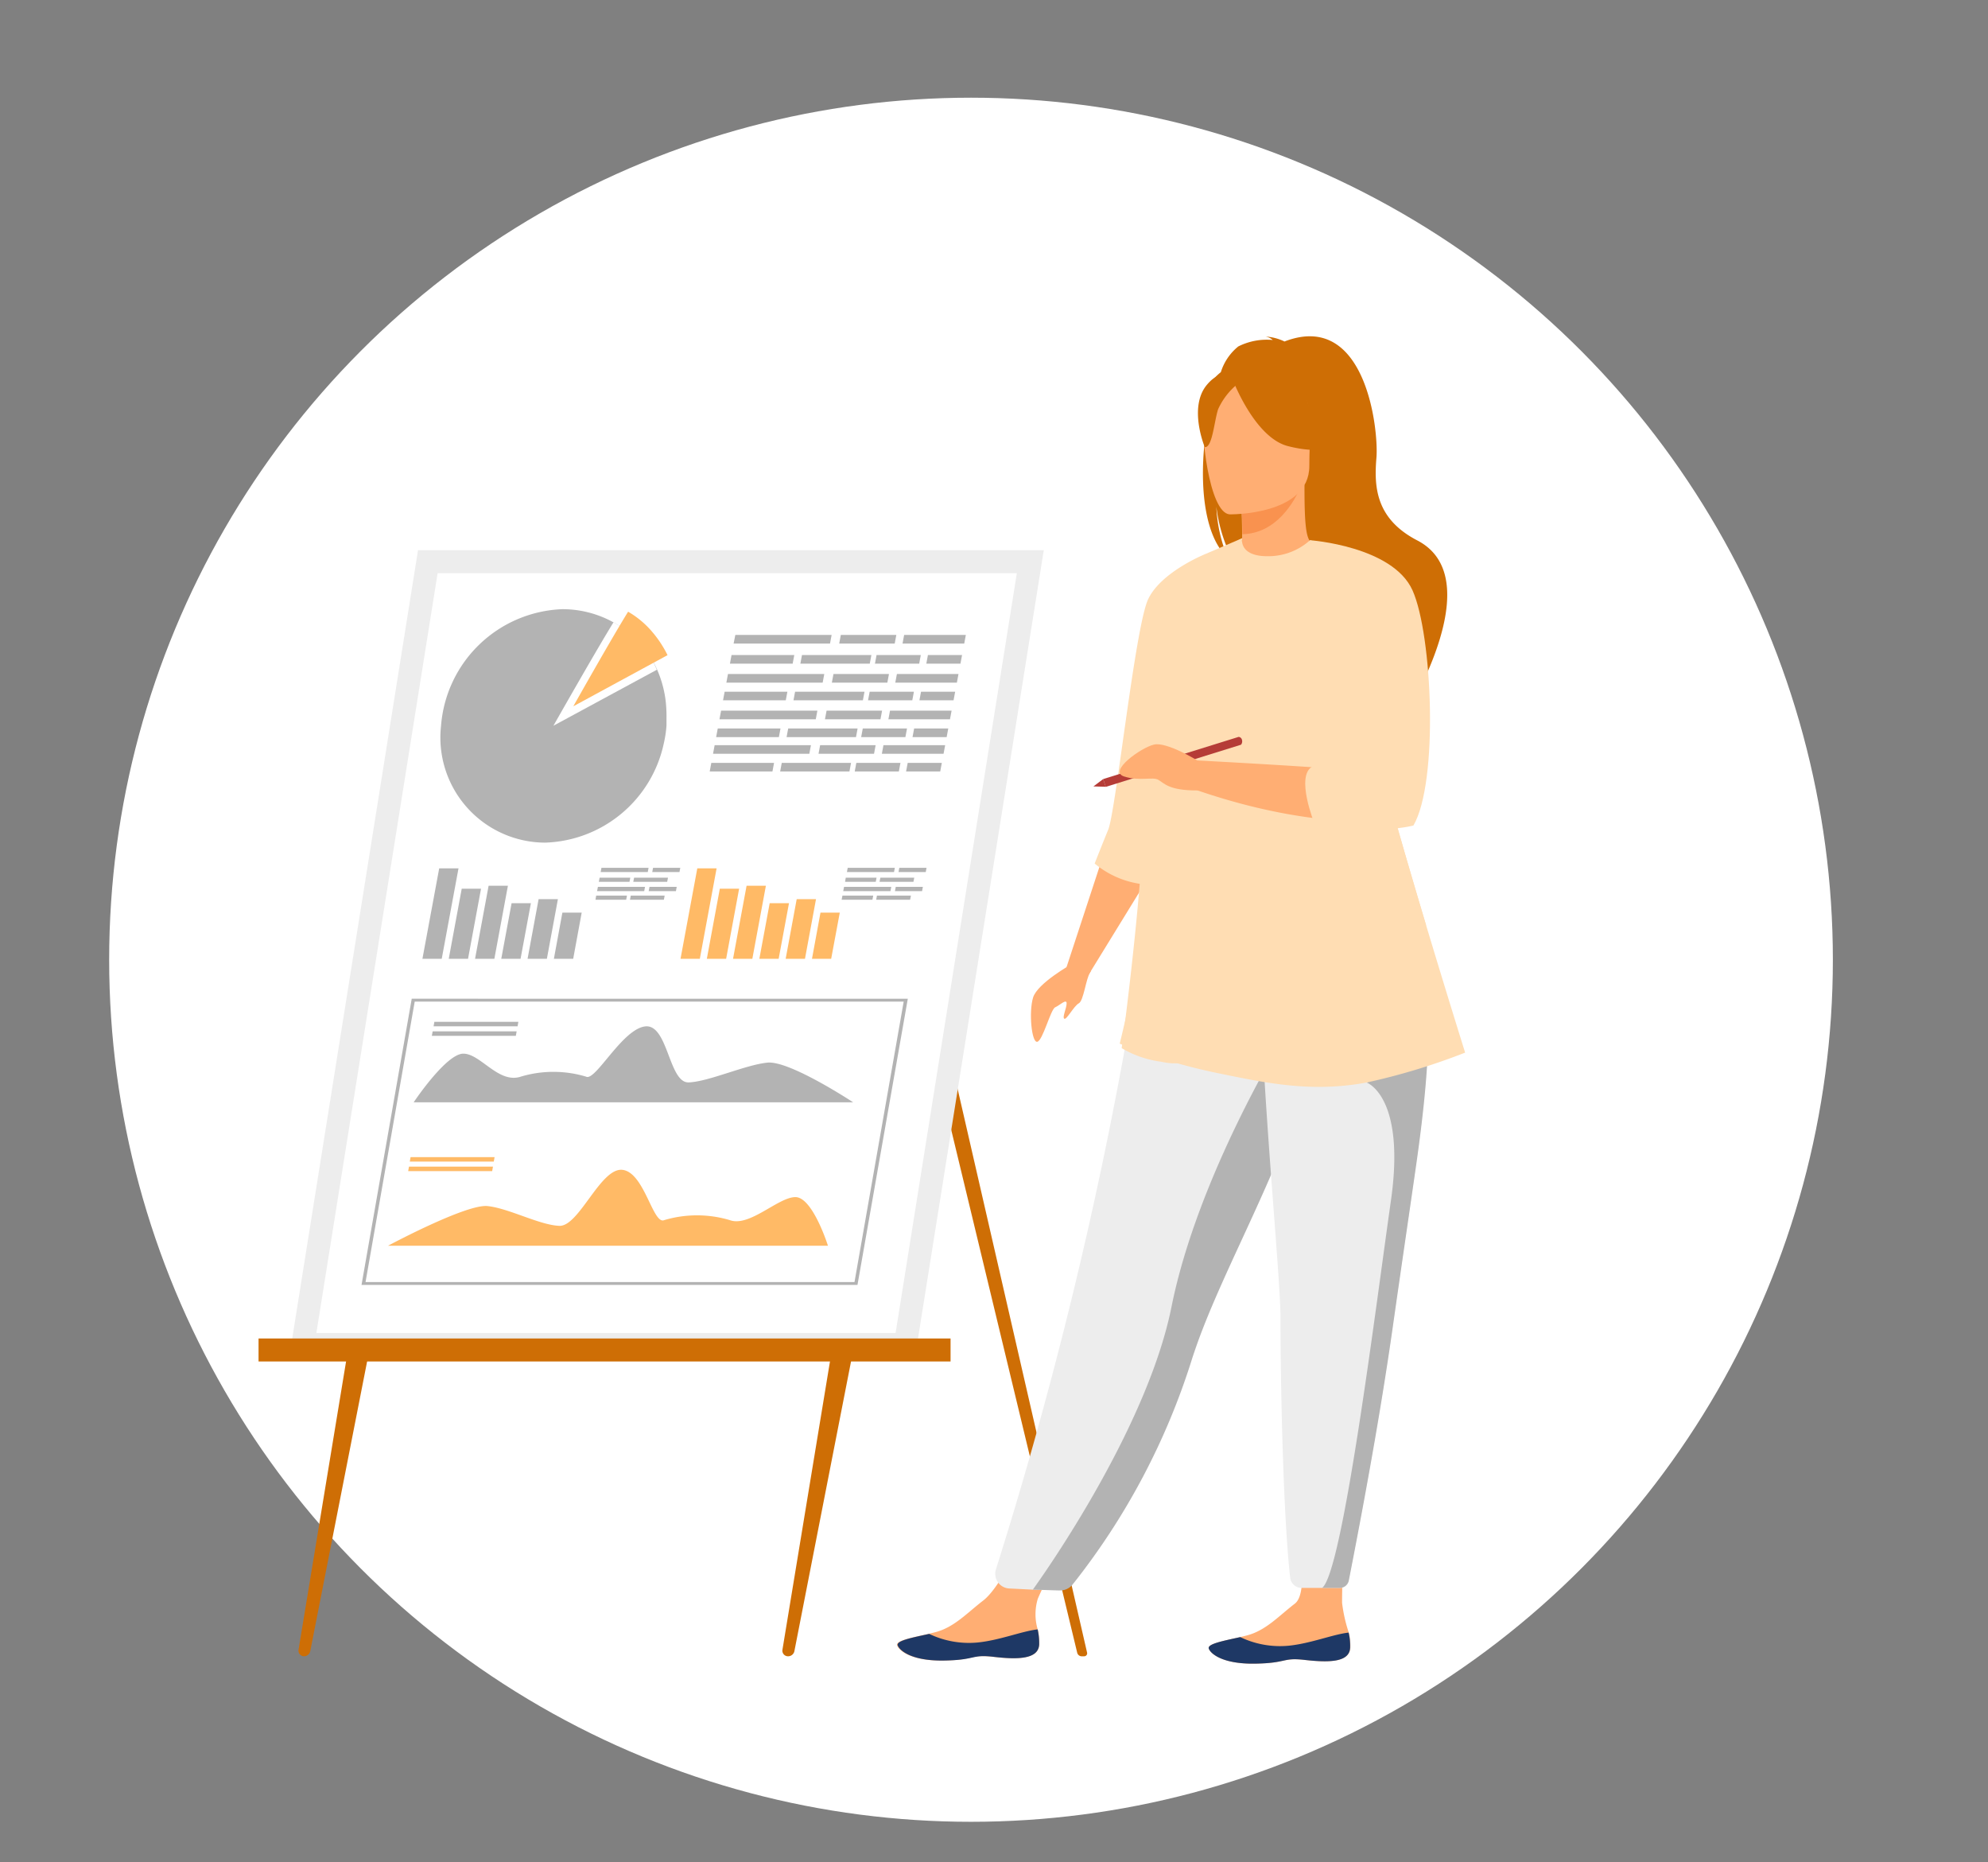 <?xml version="1.0" encoding="UTF-8"?> <svg xmlns="http://www.w3.org/2000/svg" id="Блок_2_-_Проблемы" data-name="Блок 2 - Проблемы" viewBox="0 0 173 162"><rect x="0" y="0" width="173" height="162" fill="#808080" stroke="none"/> <defs> <style>.cls-1,.cls-3{fill:#fff;}.cls-2{fill:#ce6e05;}.cls-3{stroke:#ededed;stroke-miterlimit:10;stroke-width:2px;}.cls-4{fill:#b3b3b3;}.cls-5{fill:#ffba66;}.cls-6{fill:#ffae73;}.cls-7{fill:#1e3865;}.cls-8{fill:#f9924f;}.cls-9{fill:#ededed;}.cls-10{fill:#ffddb3;}.cls-11{fill:#4b9ba9;}.cls-12{fill:#b53c37;}</style> </defs> <circle class="cls-1" cx="84.5" cy="83.5" r="75"></circle> <path class="cls-2" d="M93.74,143.79,78.83,81.92l1-2.44,14.77,64.3a.26.26,0,0,1-.26.32h-.24A.41.41,0,0,1,93.74,143.79Z"></path> <path class="cls-2" d="M26.47,144.1h0a.49.49,0,0,1-.49-.57l4.39-26.62h1.88L27,143.65A.56.56,0,0,1,26.47,144.1Z"></path> <path class="cls-2" d="M68.58,144.1h0a.49.49,0,0,1-.49-.57l4.39-26.62h1.88l-5.23,26.74A.56.56,0,0,1,68.58,144.1Z"></path> <polygon class="cls-3" points="78.79 116.97 26.36 116.97 37.23 48.87 89.66 48.87 78.79 116.97"></polygon> <rect class="cls-2" x="22.5" y="116.45" width="60.22" height="2"></rect> <path class="cls-4" d="M58,63.12a10.2,10.2,0,0,1-.24,1.58,10.91,10.91,0,0,1-10.32,8.61,9.14,9.14,0,0,1-9.06-10.16A11,11,0,0,1,48.93,53a9.13,9.13,0,0,1,3.2.57,8.71,8.71,0,0,1,1.28.59A9,9,0,0,1,55.72,56a8.32,8.32,0,0,1,1,1.37,8.13,8.13,0,0,1,.46.88A9.7,9.7,0,0,1,57.93,61,12,12,0,0,1,58,62.48Z"></path> <path class="cls-1" d="M57.16,58.27l-9,4.87s3.7-6.53,5.23-9A9,9,0,0,1,55.72,56a8.32,8.32,0,0,1,1,1.37A8.13,8.13,0,0,1,57.16,58.27Z"></path> <path class="cls-5" d="M58.09,57l-8.2,4.45s3.38-6,4.77-8.23A8,8,0,0,1,56.78,55a9.46,9.46,0,0,1,.9,1.25A8.62,8.62,0,0,1,58.09,57Z"></path> <path class="cls-4" d="M74.62,111.79H31.46l4.37-24.9H79Zm-42.81-.25H74.36l4.28-24.4H36.09Z"></path> <path class="cls-5" d="M72.05,108.38H33.77s6.79-3.64,8.65-3.45,4.54,1.66,6.26,1.72,3.59-5.11,5.5-4.87,2.64,4.82,3.63,4.37a10,10,0,0,1,5.69,0c1.72.64,4.22-2,5.72-2S72.05,108.38,72.05,108.38Z"></path> <polygon class="cls-5" points="42.97 101.06 35.66 101.06 35.73 100.67 43.04 100.67 42.97 101.06"></polygon> <polygon class="cls-5" points="42.83 101.89 35.52 101.89 35.59 101.5 42.9 101.5 42.83 101.89"></polygon> <path class="cls-4" d="M36,95.9H74.24s-5.52-3.64-7.45-3.45-5.12,1.66-6.86,1.72-1.79-5.11-3.79-4.87S51.81,94.11,51,93.67a9.87,9.87,0,0,0-5.68,0c-1.94.64-3.5-2-5-2S36,95.9,36,95.9Z"></path> <polygon class="cls-4" points="45.04 89.29 37.73 89.29 37.8 88.9 45.11 88.9 45.04 89.29"></polygon> <polygon class="cls-4" points="44.89 90.12 37.58 90.12 37.65 89.73 44.96 89.73 44.89 90.12"></polygon> <polygon class="cls-4" points="38.44 83.42 36.76 83.42 38.22 75.55 39.9 75.55 38.44 83.42"></polygon> <polygon class="cls-4" points="40.73 83.42 39.05 83.42 40.18 77.32 41.86 77.32 40.73 83.42"></polygon> <polygon class="cls-4" points="43.02 83.42 41.34 83.42 42.52 77.06 44.2 77.06 43.02 83.42"></polygon> <polygon class="cls-4" points="45.3 83.42 43.62 83.42 44.52 78.58 46.2 78.58 45.3 83.42"></polygon> <polygon class="cls-4" points="47.59 83.42 45.91 83.42 46.87 78.23 48.55 78.23 47.59 83.42"></polygon> <polygon class="cls-4" points="49.88 83.42 48.2 83.42 48.94 79.4 50.62 79.4 49.88 83.42"></polygon> <polygon class="cls-5" points="60.9 83.42 59.22 83.42 60.68 75.55 62.36 75.55 60.9 83.42"></polygon> <polygon class="cls-5" points="63.19 83.42 61.51 83.42 62.64 77.32 64.32 77.32 63.19 83.42"></polygon> <polygon class="cls-5" points="65.47 83.42 63.79 83.42 64.97 77.06 66.65 77.06 65.47 83.42"></polygon> <polygon class="cls-5" points="67.76 83.42 66.08 83.42 66.98 78.58 68.66 78.58 67.76 83.42"></polygon> <polygon class="cls-5" points="70.05 83.42 68.37 83.42 69.33 78.23 71.01 78.23 70.05 83.42"></polygon> <polygon class="cls-5" points="72.33 83.42 70.66 83.42 71.4 79.4 73.08 79.4 72.33 83.42"></polygon> <polygon class="cls-4" points="68.98 57.74 63.52 57.74 63.66 56.99 69.12 56.99 68.98 57.74"></polygon> <polygon class="cls-4" points="75.69 57.74 69.65 57.74 69.79 56.99 75.83 56.99 75.69 57.74"></polygon> <polygon class="cls-4" points="79.99 57.74 76.14 57.74 76.28 56.99 80.13 56.99 79.99 57.74"></polygon> <polygon class="cls-4" points="83.58 57.74 80.61 57.74 80.75 56.99 83.72 56.99 83.58 57.74"></polygon> <polygon class="cls-4" points="68.38 60.93 62.92 60.93 63.06 60.18 68.52 60.18 68.38 60.93"></polygon> <polygon class="cls-4" points="75.09 60.93 69.05 60.93 69.19 60.18 75.23 60.18 75.09 60.93"></polygon> <polygon class="cls-4" points="79.39 60.93 75.54 60.93 75.68 60.18 79.53 60.18 79.39 60.93"></polygon> <polygon class="cls-4" points="82.98 60.93 80.01 60.93 80.15 60.18 83.12 60.18 82.98 60.93"></polygon> <polygon class="cls-4" points="72.23 55.99 63.84 55.99 63.99 55.24 72.37 55.24 72.23 55.99"></polygon> <polygon class="cls-4" points="77.86 55.99 73.03 55.99 73.17 55.24 78 55.24 77.86 55.99"></polygon> <polygon class="cls-4" points="83.91 55.99 78.54 55.99 78.68 55.24 84.05 55.24 83.91 55.99"></polygon> <polygon class="cls-4" points="71.59 59.39 63.21 59.39 63.35 58.64 71.73 58.64 71.59 59.39"></polygon> <polygon class="cls-4" points="77.22 59.39 72.39 59.39 72.53 58.64 77.36 58.64 77.22 59.39"></polygon> <polygon class="cls-4" points="83.27 59.39 77.91 59.39 78.05 58.64 83.41 58.64 83.27 59.39"></polygon> <polygon class="cls-4" points="67.78 64.13 62.32 64.13 62.46 63.38 67.92 63.38 67.78 64.13"></polygon> <polygon class="cls-4" points="74.49 64.13 68.45 64.13 68.59 63.38 74.63 63.38 74.49 64.13"></polygon> <polygon class="cls-4" points="78.79 64.13 74.94 64.13 75.08 63.38 78.93 63.38 78.79 64.13"></polygon> <polygon class="cls-4" points="82.38 64.13 79.41 64.13 79.55 63.38 82.52 63.38 82.38 64.13"></polygon> <polygon class="cls-4" points="70.99 62.58 62.61 62.58 62.75 61.83 71.13 61.83 70.99 62.58"></polygon> <polygon class="cls-4" points="76.62 62.58 71.79 62.58 71.93 61.83 76.76 61.83 76.62 62.58"></polygon> <polygon class="cls-4" points="82.67 62.58 77.31 62.58 77.45 61.83 82.81 61.83 82.67 62.58"></polygon> <polygon class="cls-4" points="67.22 67.12 61.76 67.12 61.9 66.37 67.36 66.37 67.22 67.12"></polygon> <polygon class="cls-4" points="73.92 67.12 67.89 67.12 68.03 66.37 74.06 66.37 73.92 67.12"></polygon> <polygon class="cls-4" points="78.22 67.12 74.38 67.12 74.52 66.37 78.36 66.37 78.22 67.12"></polygon> <polygon class="cls-4" points="81.82 67.12 78.85 67.12 78.99 66.37 81.96 66.37 81.82 67.12"></polygon> <polygon class="cls-4" points="70.43 65.58 62.05 65.58 62.19 64.83 70.57 64.83 70.43 65.58"></polygon> <polygon class="cls-4" points="76.06 65.58 71.23 65.58 71.37 64.83 76.2 64.83 76.06 65.58"></polygon> <polygon class="cls-4" points="82.11 65.58 76.74 65.58 76.88 64.83 82.25 64.83 82.11 65.58"></polygon> <polygon class="cls-4" points="54.78 76.72 52.11 76.72 52.18 76.36 54.85 76.36 54.78 76.72"></polygon> <polygon class="cls-4" points="58.06 76.72 55.11 76.72 55.18 76.36 58.13 76.36 58.06 76.72"></polygon> <polygon class="cls-4" points="54.49 78.28 51.82 78.28 51.88 77.92 54.56 77.92 54.49 78.28"></polygon> <polygon class="cls-4" points="57.77 78.28 54.82 78.28 54.89 77.92 57.84 77.92 57.77 78.28"></polygon> <polygon class="cls-4" points="56.37 75.87 52.27 75.87 52.34 75.5 56.44 75.5 56.37 75.87"></polygon> <polygon class="cls-4" points="59.13 75.87 56.76 75.87 56.83 75.5 59.2 75.5 59.13 75.87"></polygon> <polygon class="cls-4" points="56.06 77.53 51.96 77.53 52.03 77.16 56.13 77.16 56.06 77.53"></polygon> <polygon class="cls-4" points="58.82 77.53 56.45 77.53 56.52 77.16 58.89 77.16 58.82 77.53"></polygon> <polygon class="cls-4" points="76.21 76.72 73.54 76.72 73.6 76.36 76.28 76.36 76.21 76.72"></polygon> <polygon class="cls-4" points="79.49 76.72 76.54 76.72 76.61 76.36 79.56 76.36 79.49 76.72"></polygon> <polygon class="cls-4" points="75.92 78.28 73.24 78.28 73.31 77.92 75.99 77.92 75.92 78.28"></polygon> <polygon class="cls-4" points="79.2 78.28 76.25 78.28 76.31 77.92 79.27 77.92 79.2 78.28"></polygon> <polygon class="cls-4" points="77.8 75.87 73.7 75.87 73.77 75.5 77.87 75.5 77.8 75.87"></polygon> <polygon class="cls-4" points="80.56 75.87 78.19 75.87 78.26 75.5 80.63 75.5 80.56 75.87"></polygon> <polygon class="cls-4" points="77.49 77.53 73.38 77.53 73.45 77.16 77.56 77.16 77.49 77.53"></polygon> <polygon class="cls-4" points="80.24 77.53 77.88 77.53 77.95 77.16 80.31 77.16 80.24 77.53"></polygon> <path class="cls-6" d="M90.44,143.09c-.09,1.28-1.9,1.3-4,1.06s-1.5.28-4.37.32-3.86-.91-4-1.32,1.26-.67,2.74-1l.56-.14c1.66-.42,2.77-1.67,4.19-2.76s3.1-4.77,3.1-4.77l3.92-.17s-1.65,3.34-2.27,4.79a4.66,4.66,0,0,0,0,2.69A5.41,5.41,0,0,1,90.44,143.09Z"></path> <path class="cls-7" d="M86.49,144.15c-2-.24-1.5.28-4.37.32s-3.86-.91-4-1.32,1.26-.67,2.74-1v0a8,8,0,0,0,4.21.75c1.93-.19,3.9-1,5.23-1.14a5.41,5.41,0,0,1,.13,1.33C90.35,144.37,88.54,144.39,86.49,144.15Z"></path> <path class="cls-6" d="M117.51,143.36c-.09,1.28-1.89,1.29-3.94,1.06s-1.51.28-4.38.32-3.86-.9-4-1.31,1.26-.67,2.74-1l.56-.14c1.67-.43,2.77-1.68,4.19-2.77s0-7.15,0-7.15l4.32-.42s-.21,5.15-.21,7.49a13,13,0,0,0,.59,2.62A4.93,4.93,0,0,1,117.51,143.36Z"></path> <path class="cls-7" d="M113.57,144.42c-2-.24-1.51.28-4.38.32s-3.86-.9-4-1.31,1.26-.67,2.74-1l0,0a8,8,0,0,0,4.21.75c1.92-.19,3.89-1,5.22-1.14a4.93,4.93,0,0,1,.13,1.33C117.42,144.64,115.62,144.65,113.57,144.42Z"></path> <path class="cls-2" d="M104.93,37.62c-.74-3.06.34-4.48,1.31-5.24a4.65,4.65,0,0,1,1.52-2.24,5.52,5.52,0,0,1,3-.56,1.37,1.37,0,0,0-.62-.3,4.47,4.47,0,0,1,1.64.43c7.09-2.73,8.2,7.7,8,10.12s-.13,5.28,3.56,7.19c7,3.64-2.34,17.37-2.34,17.37.18-2-8.85-12.29-13.57-15.39a13.49,13.49,0,0,1-1.58-4.91,12.83,12.83,0,0,0,1,4.45C104.68,46.56,104.36,41.81,104.93,37.62Z"></path> <path class="cls-6" d="M107.73,49.16a6.59,6.59,0,0,0,4,.73,5.13,5.13,0,0,0,2.66-2.56c-.68-.14-.88-1.08-.87-5.15l-.31.06-5.24,1s.12,1.65.12,3.2C108.11,47.78,108,49,107.73,49.16Z"></path> <path class="cls-8" d="M108,43.28s.12,1.65.12,3.2c2.94-.08,4.49-2.76,5.12-4.24Z"></path> <path class="cls-9" d="M86.67,136.53a1.28,1.28,0,0,0,1.16,1.67l2,.1,2.17.07a1.77,1.77,0,0,0,1.4-.64,60.74,60.74,0,0,0,10.27-19.46c.09-.29.19-.58.29-.87,2.13-6.22,6.55-14,8.88-21.08.37-1.12.7-2.18,1-3.18.1-.32.19-.64.28-1a75.55,75.55,0,0,0,2.67-14.06L100,78.27A369.39,369.39,0,0,1,86.67,136.53Z"></path> <path class="cls-10" d="M102.38,68.61c0,8-1.18,11.43-1.18,11.43A22.57,22.57,0,0,0,117,81l6.12-1.73c-.14-.33-1.33-5.68-1.47-6-1.81-3.88-2.3-5.5-2.52-6.7a25.57,25.57,0,0,1-.2-6.7A53.93,53.93,0,0,1,121,49.36,54.81,54.81,0,0,1,114,47a5.41,5.41,0,0,1-3.74,1.39c-1.71,0-2.26-.77-2.17-1.56-1.82,1-3.27,2-3.27,2-1.54,2.68-4.67,5.29-4.9,9.4C99.89,59.19,102.38,68.38,102.38,68.61Z"></path> <path class="cls-11" d="M116.84,69.5c.73,1,2.14,7.36,5.65,8.15-1.81-4.5-3.18-6.48-3.4-7.86a34.52,34.52,0,0,1-.2-7.79c-1.18-2-2-3.46-2-3.46-.09-.34-1.87-5.82-2.44-.92A22.74,22.74,0,0,0,116.84,69.5Z"></path> <path class="cls-6" d="M107,44.75s6.94.11,6.94-4.21.91-7.21-3.52-7.47-5.29,1.39-5.64,2.83S105.2,44.61,107,44.75Z"></path> <path class="cls-2" d="M107.26,33s1.9,5.06,4.81,5.81,4.18,0,4.18,0a8.26,8.26,0,0,1-2.7-4.87S108.69,30.55,107.26,33Z"></path> <path class="cls-2" d="M107.73,33.38A6.06,6.06,0,0,0,106,35.61c-.35,1.1-.5,3.36-1.16,3.29,0,0-1.44-3.45.17-5.4S107.73,33.38,107.73,33.38Z"></path> <polygon class="cls-6" points="96.09 74.16 92.81 84.15 94.68 84.89 100.1 76.07 96.09 74.16"></polygon> <path class="cls-10" d="M104.92,48.19s-3.86,1.54-5,3.93-2.81,18.42-3.48,20.06-1.18,2.95-1.18,2.95a8,8,0,0,0,3.9,1.76C101.14,77,104.92,48.19,104.92,48.19Z"></path> <path class="cls-10" d="M108.11,46.82s-4,9.91-4.13,11.92-.47,32.8-.47,32.8.23,1.42-2.48.83a9,9,0,0,1-3.42-1.18s2.59-19,1.88-25.61,5.43-17.39,5.43-17.39Z"></path> <path class="cls-4" d="M89.88,138.3l2.35.07a1.38,1.38,0,0,0,1.09-.49,60.67,60.67,0,0,0,10.4-19.61c.09-.29.19-.58.29-.87,2.13-6.22,6.55-14,8.88-21.08.37-1.12.7-2.18,1-3.18.1-.32.19-.64.28-1l-2.48-1.88s-7.43,12-9.73,23.37C100,123.52,92,135.35,89.88,138.3Z"></path> <path class="cls-9" d="M111.43,114.73c0,5.21.21,16.83.84,22.51a1,1,0,0,0,1,.91h3.42a.68.68,0,0,0,.65-.55c1.74-8.88,3-16.25,3.91-22.62.76-5.34,1.44-9.91,2-13.85s.9-7.28,1-10.08c0-.44,0-.87,0-1.29s0-.82,0-1.22l-14.53-1.41C110,96.77,111.46,111.53,111.43,114.73Z"></path> <path class="cls-4" d="M115.05,138.15h1.54a.81.81,0,0,0,.79-.66c1.73-8.83,3-16.17,3.89-22.51.76-5.34,1.44-9.91,2-13.85s.9-7.28,1-10.08l-5.33,3.14s3.4,1.2,2.1,10.28S116.85,136.86,115.05,138.15Z"></path> <path class="cls-10" d="M118.93,94.18a56.65,56.65,0,0,0,8.57-2.6h0S126,86.8,124.11,80.52c-2.28-7.6-5.1-17.4-6.43-23.59a37.87,37.87,0,0,1-.72-4.21L114,47c-.51,2-1.53,4.59-3.77,5.58-2.46,1.09-4-.71-6,0-4,1.48-2.9,11.42-4.24,23.78a110.24,110.24,0,0,1-2.55,14.44A49.8,49.8,0,0,0,106,93.37C110.31,94.26,114.2,95.06,118.93,94.18Z"></path> <path class="cls-6" d="M117.9,59,114,47a57.45,57.45,0,0,1,7.35,2.7s1.54,2,2.49,6.54c0,0,1,11-1.24,15,0,0-7.08,1.41-18.41-2.48v-2.6s12.39.65,14.93,1Z"></path> <path class="cls-10" d="M114.52,64.52c.16,4,1.1,11.8,9.52,16l.07,0c-2.28-7.6-5.1-17.4-6.43-23.59C116.13,59.24,114.43,62.31,114.52,64.52Z"></path> <path class="cls-10" d="M114,47s7.19.51,8.92,4.36,2.28,16.68.08,20.46c0,0-3,.86-8.4-.14l-.2,0s-1.71-4.19-.18-5c0,0,4.53.24,4.06-1.26S114,47,114,47Z"></path> <path class="cls-12" d="M96,67.78l.22.68L108,64.79a.48.48,0,0,0,.08-.42.33.33,0,0,0-.29-.26Z"></path> <polygon class="cls-12" points="95.15 68.42 96 67.78 96.22 68.45 95.15 68.42"></polygon> <path class="cls-6" d="M93.28,83.87s-3,1.66-3.38,2.92-.13,3.89.35,3.85,1.18-2.83,1.57-3,1-.78,1-.35-.4,1.22-.2,1.34.83-1.11,1.26-1.34.62-2.18,1-2.71S93.28,83.87,93.28,83.87Z"></path> <path class="cls-6" d="M104.21,66.17s-2.67-1.65-3.79-1.39-4,2.32-2.61,2.77,2.49,0,3,.3.92.93,3.38.92S104.21,66.17,104.21,66.17Z"></path> </svg> 